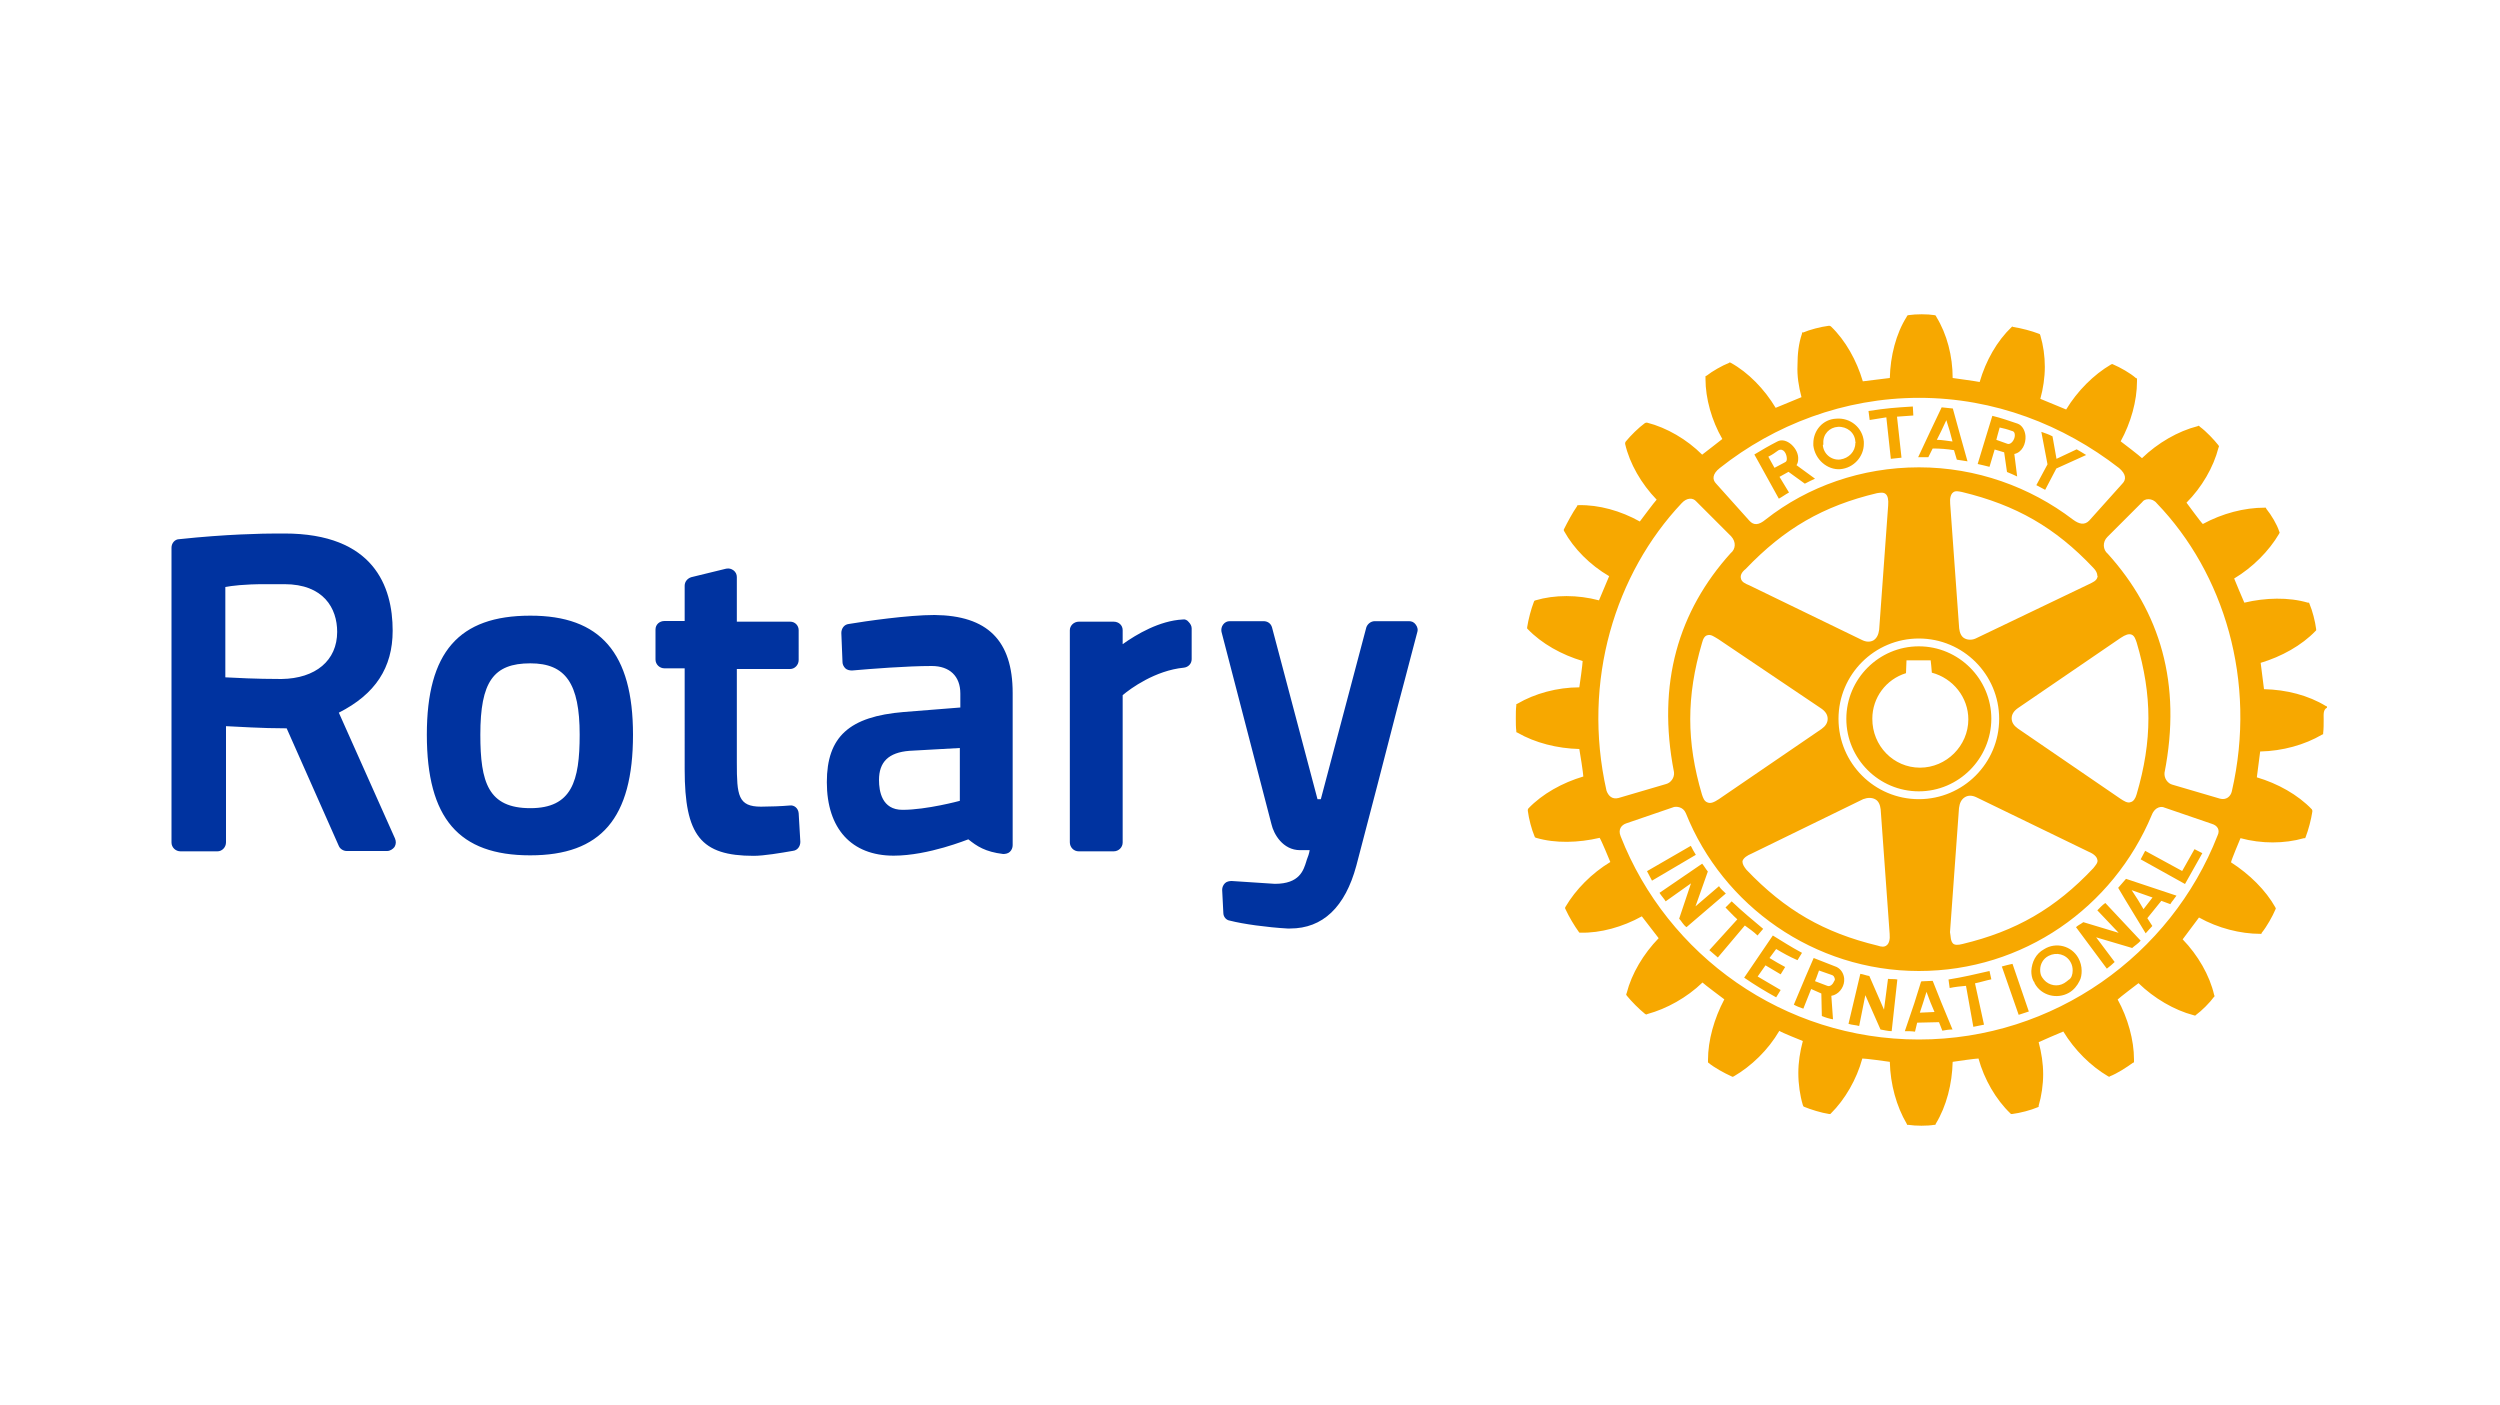 <?xml version="1.0" encoding="utf-8"?>
<!-- Generator: Adobe Illustrator 22.0.1, SVG Export Plug-In . SVG Version: 6.00 Build 0)  -->
<svg version="1.1" id="Layer_1" xmlns="http://www.w3.org/2000/svg" xmlns:xlink="http://www.w3.org/1999/xlink" x="0px" y="0px"
	 viewBox="0 0 1500 843" style="enable-background:new 0 0 1500 843;" xml:space="preserve">
<style type="text/css">
	.st0{fill:#0033A0;}
	.st1{fill:#F7A800;}
</style>
<path class="st0" d="M479.2,487.9l1,17.2c0,2.7-1.7,5.1-4.4,5.4c-7.4,1.3-17.5,3-23.6,3c-31.7,0-41.4-12.1-41.4-51.9V401h-12.1
	c-2.9,0-5.4-2.3-5.4-5.3c0,0,0-0.1,0-0.1v-17.9c0-3,2.4-5.1,5.4-5.1h12.1v-21.2c0-2.4,1.7-4.4,4-5.1l20.9-5.1c1.7-0.3,3,0,4.4,1
	c1.3,1,2,2.4,2,4V373h32c3,0,5.1,2.4,5.1,5.1V396c0,3-2.4,5.4-5.1,5.4h-32v56.3c0,19.5,0.7,26.3,14.5,26.3c5.1,0,12.8-0.3,17.2-0.7
	C476.5,482.9,478.9,484.9,479.2,487.9 M379.8,440.8c0,50.2-19.2,72.4-61.7,72.4c-42.8,0-62-22.2-62-72.4c0-49.5,19.2-71.4,62-71.4
	C360.3,369.3,379.8,391.9,379.8,440.8 M347.8,440.8c0-30.7-8.4-42.8-29.6-42.8c-22.2,0-30,11.1-30,42.8c0,28.6,4.7,44.1,30,44.1
	C343.1,484.9,347.8,468.7,347.8,440.8 M849.4,374.7c-1-1.4-2.4-2-4-2h-20.5c-2.4,0-4.4,1.7-5.1,3.7l-27.3,103.1h-2l-27.3-103.1
	c-0.7-2.4-2.7-3.7-5.1-3.7h-20.2c-1.7,0-3,0.7-4,2c-1,1.3-1.3,3-1,4.4l30,115.5c1.3,5.7,6.7,15.5,17.2,15.5h5.7c-0.3,2-1,4-1.7,5.7
	l-0.3,1c-1.7,5.4-4,13.5-18.9,13.5l-25.9-1.7c-1.3,0-3,0.3-4,1.3c-1.1,1.1-1.7,2.5-1.7,4l0.7,13.8c0,2.4,1.7,4.4,4,4.7
	c7.7,2,22.2,4,34.4,4.7h1.7c19.5,0,33-12.8,39.7-37.7c8.3-31.5,16.5-63.1,24.6-94.7c3.4-12.5,6.1-23.2,8.1-30.7l4-15.2
	C850.8,377.8,850.5,376.1,849.4,374.7 M237,503.1c0.7,1.7,0.7,3.4-0.3,5.1c-1,1.3-2.7,2.4-4.4,2.4H208c-2,0-4-1.3-4.7-3L172,437
	c-15.5,0-29-1-36.4-1.3v69.7c0,3-2.4,5.4-5.1,5.4h-22.2c-2.9,0-5.4-2.3-5.4-5.3c0,0,0-0.1,0-0.1V328.6c0-2.7,2-5.1,4.7-5.1
	c28-3,50.5-3.4,58.6-3.4h4.4c53.6,0,65,31.7,65,58.3c0,22.2-10.4,38.1-32.3,49.2L237,503.1L237,503.1z M170.6,350.5h-11.5
	c-12.8,0-20.2,1-23.9,1.7v54.2c6.1,0.3,17.9,1,33.7,1c20.5-0.3,33.4-11.1,33.4-28.3C202.3,365,194.2,350.5,170.6,350.5 M607.6,415.8
	v91.3c0,1.5-0.6,3-1.7,4c-1,1-2.7,1.3-4,1.3c-10.8-1.3-15.8-4.7-20.9-8.8c-0.3,0-23.9,9.8-44.8,9.8c-25.3,0-40.1-16.2-40.1-44.1
	c0-27.3,13.5-39.4,46.1-42.1l34-2.7v-8.4c0-10.4-6.4-16.5-17.2-16.5c-14.8,0-36.4,1.7-47.8,2.7c-1.3,0-3-0.3-4-1.3
	c-1-1-1.7-2.4-1.7-3.7l-0.7-17.5c0-2.7,1.7-5.1,4.4-5.4c10.1-1.7,35.7-5.4,51.5-5.4C592.4,369.3,607.6,384.2,607.6,415.8
	 M545.6,450.5c-12.5,1-18.2,6.7-18.2,17.5c0,6.7,1.7,17.9,14.1,17.9c14.5,0,34.4-5.4,34.4-5.4v-31.7L545.6,450.5L545.6,450.5z
	 M709.6,371.7c-13.8,0.7-27.6,8.8-36,14.8v-8.4c0-3-2.4-5.1-5.4-5.1h-20.9c-3,0-5.4,2.4-5.4,5.1v127.3c0,2.9,2.3,5.4,5.3,5.4
	c0,0,0.1,0,0.1,0h20.9c2.9,0,5.4-2.3,5.4-5.3c0,0,0-0.1,0-0.1v-88.3c4.7-4,19.5-14.8,36.7-16.5c2.7-0.3,4.7-2.4,4.7-5.1v-18.5
	c0-1.3-0.7-2.7-1.7-3.7C712.3,372,711,371.4,709.6,371.7"/>
<path class="st1" d="M1046.9,555.3l-16.2,19.2l-5.1-4.4l16.8-18.5c-2.7-2.4-4.7-4.7-7.1-7.1l3.7-3.7c6.4,6.1,12.1,10.8,18.9,16.5
	l-3.4,4C1052.2,559,1049.6,557.3,1046.9,555.3 M1014.5,507.5l-26.3,15.2c1,1.7,2,4,3,5.7l26.3-15.5
	C1016.2,510.8,1015.5,509.5,1014.5,507.5 M1031.4,531.7l-14.1,12.1l7.4-20.9c-1.4-1.7-2-3-3.4-4.7l-25.6,17.5c1,1.7,2.7,3.4,3.7,5.1
	l15.2-10.8l-7.1,21.2c1.3,1.3,2.4,3.7,4.4,5.1l23.6-20.2C1034.1,534.7,1032.4,533.4,1031.4,531.7 M1065.7,569.4
	c4,2.4,8.1,4.7,12.8,6.7l2.7-4.4c-6.4-3.4-12.1-7.1-17.5-10.4l-17.2,25.3c6.4,4.4,12.5,8.1,19.2,11.8l2.7-4.4l-13.8-8.1l4.7-6.7
	l9.1,5.4l2.7-4.4c-3.2-1.7-6.3-3.5-9.4-5.4L1065.7,569.4L1065.7,569.4z M1151.3,474.8c-23.9,0-43.5-19.5-43.5-43.5
	c0-23.9,19.5-43.5,43.5-43.5c23.9,0,43.5,19.5,43.5,43.5C1194.7,455.2,1175.2,474.8,1151.3,474.8 M1152,460.6c15.8,0,29-13.1,29-29
	c0-13.1-9.1-24.6-21.9-28c0-1.3-0.7-7.4-0.7-7.4h-14.5c0,0-0.3,6.4-0.3,7.7c-12,3.7-20.2,14.7-20.2,27.3
	C1123.3,447.5,1136.1,460.6,1152,460.6 M1088,267.3v-1.3c0-7.7,5.7-14.5,13.8-14.8c8.4-0.7,15.8,5.4,16.5,13.8v1.3
	c0,7.7-6.1,14.5-14.1,15.2C1096.4,282.1,1089,275.7,1088,267.3 M1093.7,266.9c0.3,5.4,5.1,9.4,10.4,8.8c5.1-0.7,9.1-4.7,9.1-9.8
	c0.3-0.3,0-0.7,0-1c-0.3-5.4-5.1-9.1-10.4-8.8c-5.1,0.3-9.1,4.4-8.8,9.8v1H1093.7L1093.7,266.9z M1157,274.3h-6.1l7.4-15.8l6.7-14.1
	l6.7,0.7l3.7,13.5l5.1,18.2c-2.4-0.3-4-0.7-6.4-1l-1.7-5.7c-4.2-0.7-8.5-1-12.8-1L1157,274.3L1157,274.3z M1162.1,263.9
	c3.4,0,6.4,0.7,9.4,1l-1.7-6.4l-2-6.4l-3,6.4L1162.1,263.9L1162.1,263.9z M1131.8,250.4l2.7,24.9l6.4-0.7l-2.7-24.6l9.8-0.7
	l-0.3-5.4c-11.1,0.7-15.5,1-26.6,2.7l0.7,5.4L1131.8,250.4L1131.8,250.4z M1132.8,587.3l-2.4,18.5l-8.8-20.2c-2-0.3-3.4-1-5.4-1.3
	l-7.1,30c2,0.7,4.4,0.7,6.4,1.3l3.7-18.5l9.1,20.6c2,0.3,4.4,1,6.7,1l3.4-31C1136.8,587.3,1134.8,587.6,1132.8,587.3 M1309.3,522.6
	l-22.2-12.1l-2.7,5.1l26.6,14.8l10.4-18.5l-4.7-2.4L1309.3,522.6L1309.3,522.6z M1275.6,527.3l30.3,10.1c-0.7,1-1.4,1.7-2,2.7
	c-0.7,0.7-1,1.3-1.7,2.4l-5.4-2l-8.4,10.4l3,4.7c-1.3,1.3-2.7,3-4,4.4l-12.1-19.9l-4.4-7.4L1275.6,527.3L1275.6,527.3z M1279,534.1
	l3.7,5.7l3.4,5.7l4.4-5.7l1-1.3L1279,534.1L1279,534.1z M1247,574.8c1.3,2.4,2,5,2,7.7c0,2-0.3,4.4-1.3,6.1
	c-1.3,2.7-3.4,5.4-6.4,7.1c-7.1,4-16.5,1.7-20.5-5.7c0-0.3-0.3-1-0.7-1.3c-1-2-1.3-4-1.3-6.1c0.3-5.4,2.7-10.4,7.7-13.1
	C1233.5,565.1,1242.9,567.4,1247,574.8 M1243.6,582.3c0-1.7-0.3-3.4-1.3-5.1c-2.7-4.7-8.4-6.1-13.1-3.7c-3.4,1.7-5.1,5.1-5.1,8.4
	c0,1.7,0.3,3.4,1.3,4.7c0.3,0.3,0.7,1,1,1.3c3,3.4,8.1,4.4,12.1,2c1-0.7,2-1.3,2.7-2C1242.9,587,1243.6,584.6,1243.6,582.3
	 M1258.4,546.2l12.8,13.5l-21.2-6.4c-1.7,1.3-3,1.7-4.4,3l18.5,24.9c1.7-1.3,3.4-2.7,4.7-4l-11.1-14.8l21.6,6.4
	c1.4-1.3,3.7-2.7,5.1-4.4l-21.2-22.6C1261.1,543.2,1259.8,544.9,1258.4,546.2 M1394.2,431.7c0,2.7,0,5.7-0.3,8.1v0.7l-0.7,0.3
	c-10.4,6.1-23.6,9.8-37.1,10.1c-0.3,1.7-1.7,13.8-2,15.5c12.5,3.7,24.6,10.4,33,19.2l0.3,0.7v0.7c-0.7,4.7-2.4,11.1-4,15.2l-0.3,0.7
	h-0.7c-11.8,3.4-25.6,3.4-38.1,0c-0.7,1.7-5.4,12.8-5.7,14.5c11.1,7.1,20.9,16.8,26.6,27l0.3,0.7l-0.3,0.7c-1.7,4-5.1,10.1-8.1,13.8
	l-0.3,0.7h-0.7c-11.8,0-25.3-3.4-36.7-9.8c-1,1.3-8.8,11.8-9.8,13.1c9.1,9.4,16.2,21.6,18.9,33.4l0.3,0.7l-0.3,0.3
	c-2.7,3.7-7.4,8.4-11.1,11.1l-0.3,0.3l-1-0.3c-11.5-3-23.6-10.1-33-19.2c-1.3,1-11.1,8.4-12.5,9.8c6.1,11.1,9.8,24.3,9.8,36v1.7
	l-0.7,0.3c-3.7,2.7-9.4,6.4-13.8,8.1l-0.3,0.3l-0.7-0.3c-10.4-6.1-20.2-15.8-26.9-26.9c-1.7,0.7-13.5,5.7-14.8,6.4
	c1.7,6.4,2.7,12.8,2.7,19.2c0,6.4-1,13.1-2.7,18.9v0.7l-0.7,0.3c-4,1.7-10.4,3.4-15.2,4h-0.7l-0.3-0.3c-8.8-8.4-15.8-20.6-19.2-33
	c-1.7,0-13.8,1.7-15.5,2c-0.3,13.1-3.7,26.6-10.1,37.1l-0.3,0.7h-0.7c-4,0.7-11.1,0.7-15.5,0h-0.7l-0.3-0.7
	c-6.1-10.4-9.8-23.6-10.1-37.1c-1.7-0.3-14.5-2-16.5-2c-3.4,12.5-10.4,24.6-18.9,33l-0.3,0.3h-0.7c-4.7-0.7-11.1-2.7-15.2-4.4
	l-0.3-0.3l-0.3-0.7c-1.7-5.7-2.7-12.5-2.7-19.2c0-6.4,1-12.8,2.7-19.2c-1.7-0.7-12.8-5.1-14.1-6.1c-6.7,11.5-16.8,21.2-27.3,27.3
	l-0.7,0.3l-0.7-0.3c-4.4-2-10.1-5.1-13.8-8.1l-0.3-0.3v-1.4c0-11.8,3.7-24.9,9.8-36.4c-1.3-1-11.8-8.8-13.1-10.1
	c-9.4,9.1-21.6,15.8-33,18.9l-0.7,0.3l-0.7-0.3c-3.7-3-8.1-7.4-11.1-11.1l-0.3-0.7l0.3-0.7c3-11.8,10.1-23.6,19.2-33
	c-1-1.3-8.8-11.5-10.1-13.1c-11.5,6.4-24.9,10.1-36.7,9.8h-0.7l-0.3-0.3c-2.7-3.7-6.1-9.4-8.1-13.8l-0.3-0.7l0.3-0.7
	c6.1-10.4,15.8-20.2,26.9-26.9c-0.7-1.7-5.4-13.1-6.4-14.5c-12.8,3-26.6,3.4-38.1,0l-0.7-0.3l-0.3-0.7c-1.7-4-3.4-10.4-4-15.2v-0.7
	l0.3-0.7c8.4-8.8,20.5-15.5,33-19.2c0-1.7-2-14.5-2.4-16.5c-13.1-0.3-26.6-3.7-37.1-9.8l-0.7-0.3v-0.7c-0.3-2-0.3-5.1-0.3-7.7
	c0-2.7,0-5.4,0.3-7.7v-0.7l0.7-0.3c10.4-6.1,23.9-9.8,37.1-9.8c0.3-1.7,2-14.1,2-15.8c-12.5-3.7-24.6-10.4-33-19.2l-0.3-0.3v-0.7
	c0.7-4.7,2.4-11.1,4-15.2l0.3-0.7l0.7-0.3c11.5-3.4,25.3-3.4,38.1,0c0.7-1.7,5.4-12.8,6.1-14.5c-11.5-6.7-21.2-16.5-27-27l-0.3-0.7
	l0.3-0.7c2-4,5.1-9.8,7.7-13.5l0.3-0.7h0.7c12.1-0.3,25.3,3.4,36.7,9.8c1-1.3,8.8-11.8,10.1-13.1c-9.1-9.4-16.2-21.6-18.9-33.4v-0.7
	l0.3-0.7c3-3.7,7.8-8.4,11.5-11.1l0.7-0.3h0.7c11.8,3,23.9,10.1,33,19.2c1.4-1,10.8-8.4,12.1-9.4c-6.4-11.1-10.1-24.3-10.1-36v-1.7
	l0.7-0.3c3.4-2.7,9.4-6.1,13.5-7.7l0.3-0.3l0.7,0.3c10.4,5.7,20.2,15.8,26.9,27c1.7-0.7,13.8-5.7,15.5-6.4
	c-1.7-6.4-2.7-12.8-2.4-19.2c0-6.7,0.7-13.1,2.7-18.9v-0.7h0.7c4-1.7,10.4-3.4,15.2-4h0.7l0.7,0.3c8.8,8.4,15.5,20.5,19.2,33
	c1.7-0.3,14.5-1.7,16.2-2c0.3-13.1,3.7-26.6,10.1-36.7l0.3-0.7l0.7-0.3c4.7-0.7,11.5-0.7,15.8,0l0.7,0.3l0.3,0.7
	c6.4,10.4,9.8,23.6,9.8,36.7c2,0.3,14.5,2,16.2,2.4c3.7-12.8,10.4-24.6,19.2-33l0.3-0.3l0.7,0.3c4.7,0.7,11.1,2.4,15.2,4l0.7,0.3
	l0.3,0.7c1.8,6.1,2.7,12.5,2.7,18.9c0,6.4-1,13.1-2.7,19.2c1.7,0.7,13.8,5.7,15.5,6.4c6.7-11.1,16.5-20.9,26.9-27l0.7-0.3l0.7,0.3
	c4,1.7,10.1,5.1,13.5,8.1l0.7,0.3v1.7c0,11.8-3.7,24.9-9.8,36c1.4,1,11.5,8.8,12.8,10.1c9.4-9.1,21.6-16.2,33.4-19.2l0.7-0.3
	l0.7,0.7c3.7,2.7,8.4,7.7,11.1,11.1l0.3,0.7l-0.3,0.7c-3,11.8-10.1,23.9-19.2,33c1,1.3,8.4,11.5,9.8,12.8
	c11.8-6.4,24.9-9.8,37.1-9.8h0.7l0.3,0.7c3,3.7,6.4,9.4,7.7,13.5l0.3,0.7l-0.3,0.7c-6.1,10.4-15.8,20.2-27,26.9
	c0.7,1.7,5.4,13.1,6.1,14.5c12.5-3,26.6-3.4,38.1,0h0.7l0.3,0.7c1.7,4,3.4,10.4,4,15.2v0.7l-0.3,0.3c-8.4,8.8-20.6,15.5-33,19.2
	c0.3,1.7,1.7,14.1,2,15.8c13.5,0.3,26.6,3.7,37.1,10.1l0.7,0.3v0.7C1393.8,425.9,1394.2,428.6,1394.2,431.7 M1029.7,290.2l19.9,22.2
	c2.7,3,5.7,2.7,9.8-0.7c25.3-19.9,57.6-31.3,92-31.3s66.7,11.8,92.3,31.3c4,3,7.1,3.4,9.8,0.7l19.9-22.2c2.4-2.4,2.4-5.7-2-9.4
	c-33.4-25.9-74.8-42.1-119.9-42.1s-86.9,16.2-119.6,42.1C1027.3,284.4,1027.3,287.8,1029.7,290.2 M1031,383.5
	c-2.4-1.4-4.4-3-6.4-2.4c-1.7,0.3-2.7,2-3.4,4.7c-9.4,32-9.4,59.3,0,91c0.7,2,1.3,4,3.4,4.7c1.7,0.7,3.7,0,6.7-2l61.6-42.1
	c2.4-1.7,3.7-3.7,3.7-6.1c0-2.4-1.3-4.4-3.7-6.1L1031,383.5L1031,383.5z M1044.5,346.8c0.3,2.4,2.7,3.4,5.1,4.4l67.4,32.7
	c2.7,1.4,5.1,1.4,7.1,0.3c2-1.3,3-3.4,3.4-6.4l5.4-74.5c0.3-3.7-0.3-5.7-1.3-6.7c-1.3-1.4-3.4-1-5.4-0.7
	c-32.3,7.7-55.6,21.2-78.8,45.5C1044.8,343.4,1044.2,345.4,1044.5,346.8 M1045.5,517.2c0,1.3,1,3,2.4,4.7
	c23.2,24.3,46.5,37.7,78.8,45.5c2,0.7,4,1,5.4-0.3c1.3-1,2-3.4,1.7-6.7l-5.4-74.8c-0.3-2.7-1.3-5.1-3.4-6.1c-2-1-4.4-1-7.1,0
	l-67,32.7c-2.4,1-4.7,2.4-5.4,4.4L1045.5,517.2 M1151.3,479.5c26.6,0,48.2-21.6,48.2-48.2s-21.6-48.2-48.2-48.2
	c-26.6,0-48.2,21.6-48.2,48.2S1124.7,479.5,1151.3,479.5 M1171.8,566.1c1,1,3,1,5.7,0.3c32-7.7,55.6-21.2,78.5-45.5
	c1.3-1.7,3-3.4,2.4-5.1c-0.3-1.7-2-3.4-5.1-4.7l-67.4-32.7c-2.7-1.3-5.1-1.3-7.1,0c-2,1.3-3,3.4-3.4,6.4l-5.4,74.5
	C1170.5,561.7,1170.2,564.4,1171.8,566.1 M1272.2,479.2c2,1.3,4.4,3,6.4,2c1.3-0.3,2.7-2,3.4-4.7c9.4-32,9.4-59.3,0-91
	c-0.7-2-1.3-4-3-4.7s-3.7,0-6.7,2l-61.6,42.1c-2.4,1.7-3.7,3.7-3.7,6.1c0,2.4,1.3,4.4,3.7,6.1L1272.2,479.2L1272.2,479.2z
	 M1258.4,345.4c0-1.3-0.7-3-2.4-4.7c-22.9-24.3-46.5-37.7-78.8-45.5c-1.7-0.3-4-1-5.4,0.3c-1.3,1-2,3.4-1.7,6.7l5.4,74.8
	c0.3,2.7,1.3,5.1,3.4,6.1c2,1,4.7,1,7.1-0.3l67.4-32.3c2-1,4.7-2,5.1-4.4C1258.4,346.1,1258.8,345.8,1258.4,345.4 M971.1,478.8
	l28.6-8.4c2.7-0.7,5.1-3.7,4.7-7.1c-10.4-53.2,2.7-96.7,34-131.4c3-2.4,3.4-6.7,0.3-10.1l-20.9-20.9c-2-2.4-5.7-2.4-8.8,1
	c-39.7,42.1-60,106.5-45.1,172.5C965,477.5,967.3,479.8,971.1,478.8 M1327.1,494.3l-28.6-9.8c-1.3-0.7-5.4-0.7-7.4,4.4
	c-23.2,55.6-77.1,93.7-139.8,93.7c-62.7,0-117.6-39.1-139.8-94.7c-1.7-4-5.7-4-7.1-3.7l-28.6,9.8c-3,1-5.1,3.7-3.4,7.8
	c28,71.4,97.7,121.9,178.9,121.9c81.2,0,151.3-50.9,179.2-122.3C1332.2,498,1330.5,495.3,1327.1,494.3 M1294.1,302
	c-2.7-3.4-7.4-3-8.8-0.7l-20.9,20.9c-3,3-2.7,7.7,0.3,10.1c31.3,34.7,44.5,77.8,34,131.4c-0.3,3.4,2,6.4,4.7,7.1l28.6,8.4
	c3.7,1,6.4-1.3,7.1-4.4C1354.4,408.4,1334.2,343.7,1294.1,302 M1227.1,293.9l6.7-12.8l17.9-8.1c-2-1.3-4-2.4-5.7-3.4l-12.1,5.7
	l-2.4-13.5c-2.7-1.4-4-1.7-6.7-2.7l3.7,19.5l-6.7,12.5L1227.1,293.9L1227.1,293.9z M1193.7,582.6c-8.8,2-15.8,3.7-24.6,5.1l0.7,5.1
	c3.4-0.7,6.4-1,9.8-1.3l4.4,24.6l6.4-1.3L1185,590c3.4-0.7,6.4-1.7,9.8-2.4L1193.7,582.6L1193.7,582.6z M1106.5,587v1.7
	c-0.3,4-3.4,8.1-7.7,8.8l1,14.1c-2.3-0.4-4.6-1.1-6.7-2l-0.3-13.5l-6.1-2.7l-4.7,11.8c-2-0.7-4-1.4-5.7-2.4l6.1-14.5l0.7-1.7
	l5.1-11.8l13.8,5.4C1104.8,581.6,1106.2,584.3,1106.5,587 M1100.8,587c-0.3-1-0.7-1.7-1.7-2l-7.7-2.7l-1.7,4.7l-0.7,1.7l7.1,2.7
	c2,1,3.7-1,4.4-2.7C1100.8,588.3,1101.1,587.6,1100.8,587 M1193.7,280.1c-2.4-0.7-4.4-1-7.1-1.7l5.1-16.8l3.7-12.1
	c5.4,1.3,10.1,3,15.2,4.7c2.7,1,4.4,4,4.7,7.4c0.3,4.7-2,9.8-6.7,10.8l1.7,13.5c-2-1-3.7-1.7-6.1-2.7l-1.7-11.8l-5.7-1.7
	L1193.7,280.1L1193.7,280.1z M1197.8,263.9l6.7,2.4c2,0.7,4.4-2.4,4.4-5.1c0-1.3-0.3-2.4-2-2.7c-2.7-1-4.4-1.4-7.1-2l-1.3,4.7
	L1197.8,263.9L1197.8,263.9z M1164.8,601.5l6.7,16.2c-2,0-4,0.3-6.1,0.7l-2-5.1l-13.1,0.3l-1.3,5.4c-2-0.3-4-0.3-6.1-0.3l5.7-16.8
	l4-12.8l0.3-0.3l6.7-0.3l0.3,0.7L1164.8,601.5L1164.8,601.5z M1160.7,607.2l-2.4-5.7l-2.4-6.4l-2,6.4l-2,6.1L1160.7,607.2
	L1160.7,607.2z M1201.1,579.9l10.1,29l6.1-2l-9.8-28.6C1204.9,578.9,1203.5,579.2,1201.1,579.9 M1054.3,275.7l-1.7-3
	c4.4-2.7,9.1-5.4,13.8-7.8c5.4-3,13.1,4.4,12.5,10.8c0,1-0.3,2.4-1,3.4l11.1,8.1c-2,1-3.7,1.7-6.1,3l-9.8-7.1l-5.4,3l5.7,9.4
	c-2.4,1.3-3.7,2.4-6.1,3.7L1054.3,275.7z M1061,274l0.7,1.3l3,5.4l6.4-3.4c0.7-0.3,1-1,1-2c0-3-2-6.7-5.1-5.1
	C1065,271.6,1063.7,272.7,1061,274"/>
</svg>
